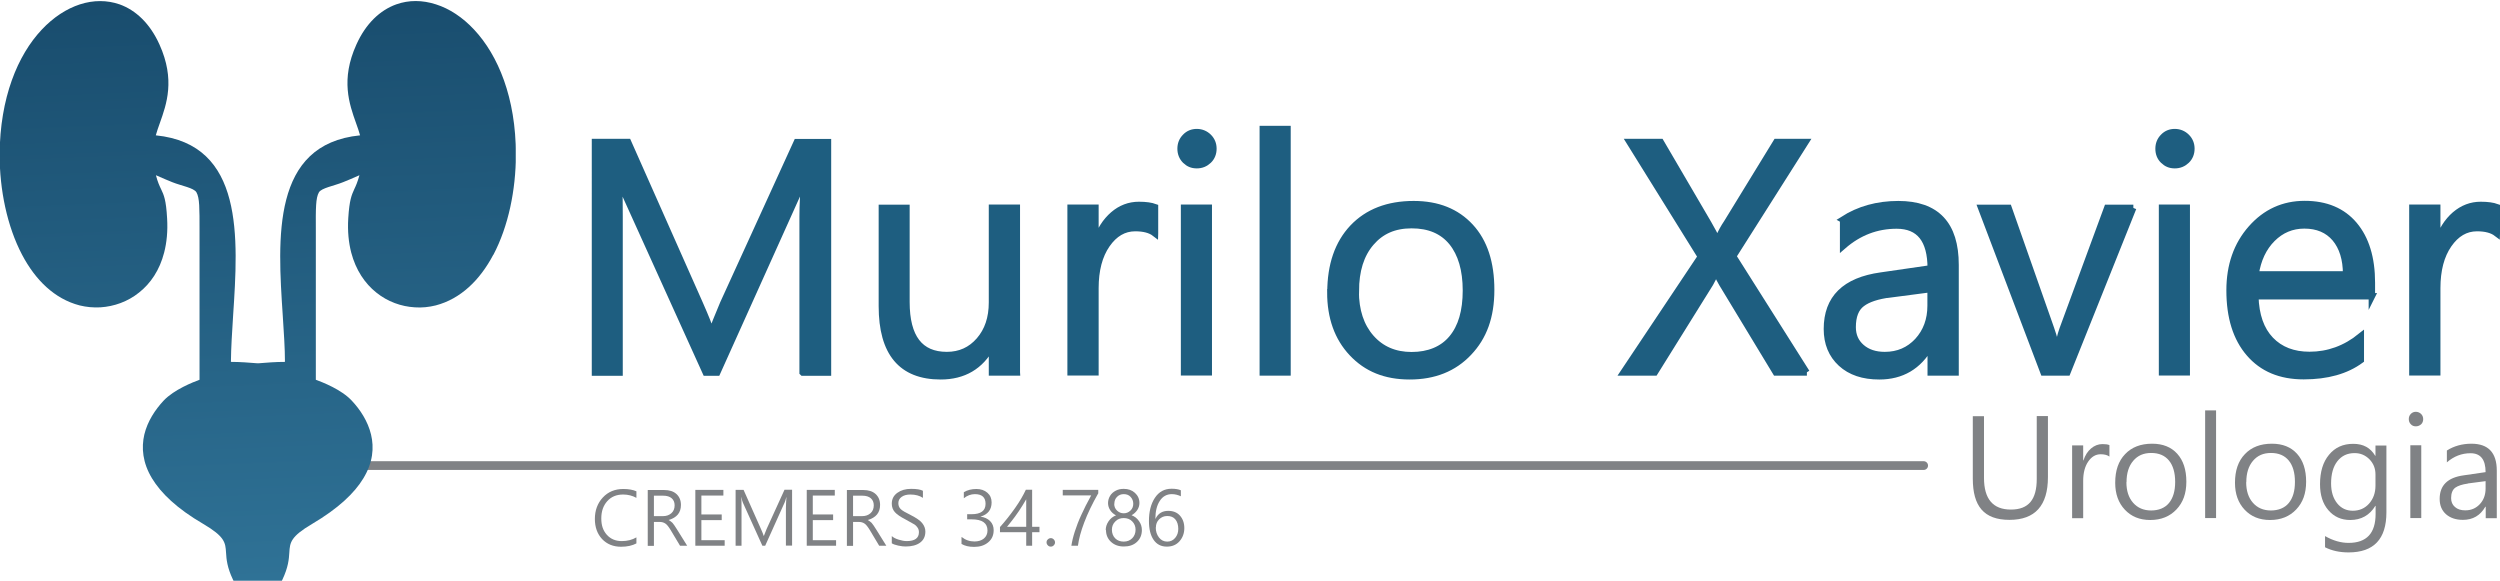 <svg xmlns="http://www.w3.org/2000/svg" xmlns:xlink="http://www.w3.org/1999/xlink" id="Layer_2" data-name="Layer 2" viewBox="0 0 194.33 45.14"><defs><style>      .cls-1 {        stroke: #808285;        stroke-linecap: round;        stroke-linejoin: round;        stroke-width: .68px;      }      .cls-1, .cls-2, .cls-3 {        fill: none;      }      .cls-4 {        fill: #1e5e80;        stroke: #1e5e80;        stroke-miterlimit: 10;        stroke-width: .5px;      }      .cls-5 {        fill: #808285;      }      .cls-2 {        clip-rule: evenodd;      }      .cls-3 {        clip-path: url(#clippath);      }      .cls-6 {        fill: url(#linear-gradient);      }    </style><clipPath id="clippath"><path class="cls-2" d="m38.34,19.81c-1.03,1.95-2.52,3.42-4.47,3.93-.52.13-1.07.19-1.62.15-1.06-.06-2.12-.44-3-1.15-.88-.7-1.59-1.74-1.95-3.11-.2-.78-.29-1.66-.23-2.66.09-1.44.26-1.8.47-2.27.12-.25.25-.54.4-1.08-.51.23-.92.4-1.27.54-.71.29-1.68.45-1.88.79-.25.44-.25,1.23-.24,2.97v.98s0,10.62,0,10.62c.49.18,1.98.75,2.79,1.62.66.7,1.25,1.6,1.5,2.63.25,1.03.15,2.19-.6,3.42-.69,1.14-1.94,2.33-3.97,3.53-1.7,1-1.73,1.46-1.78,2.23-.03.51-.08,1.14-.54,2.11l-.04.08h-3.76l-.04-.08c-.46-.96-.51-1.6-.54-2.11-.05-.77-.08-1.23-1.78-2.23-2.04-1.19-3.28-2.39-3.97-3.53-.74-1.22-.84-2.39-.6-3.42.25-1.03.84-1.92,1.5-2.63.81-.86,2.3-1.44,2.79-1.62v-11.6c0-1.74.01-2.53-.24-2.97-.2-.35-1.16-.5-1.88-.79-.34-.14-.76-.31-1.27-.54.14.54.28.83.4,1.08.22.46.39.83.47,2.27.06,1-.03,1.89-.23,2.66-.35,1.37-1.06,2.41-1.95,3.11-.88.71-1.94,1.08-3,1.15-.55.03-1.09-.02-1.62-.15-1.96-.51-3.44-1.98-4.47-3.93-1.17-2.22-1.75-5.06-1.75-7.8C0,7.6,1.37,4.3,3.24,2.31c.91-.97,1.93-1.63,2.97-1.97,1.05-.34,2.11-.34,3.09,0,1.25.45,2.36,1.48,3.1,3.13,1.23,2.73.55,4.62.02,6.11-.12.33-.23.65-.31.94,6.88.69,6.41,7.95,6.01,14.02-.08,1.27-.16,2.49-.17,3.59.73,0,1.43.06,2.07.11h.03s.03,0,.03,0c.63-.05,1.33-.11,2.07-.11,0-1.09-.09-2.31-.17-3.59-.4-6.06-.88-13.33,6.01-14.02-.08-.29-.19-.61-.31-.94-.53-1.49-1.21-3.39.02-6.11.74-1.65,1.85-2.68,3.1-3.13.98-.35,2.04-.34,3.09,0,1.04.33,2.07,1,2.97,1.97,1.86,1.99,3.24,5.29,3.24,9.7,0,2.74-.58,5.58-1.75,7.8"></path></clipPath><linearGradient id="linear-gradient" x1="20.99" y1="45.11" x2="19.1" y2=".11" gradientUnits="userSpaceOnUse"><stop offset="0" stop-color="#2f7296"></stop><stop offset="1" stop-color="#194d6e"></stop></linearGradient></defs><g id="Layer_1-2" data-name="Layer 1"><g><path class="cls-4" d="m62.39,28.95v-12.09c0-.93.06-2.08.18-3.45h-.06c-.19.8-.37,1.37-.52,1.69l-6.24,13.86h-.89l-6.23-13.76c-.16-.35-.33-.94-.51-1.79h-.06c.06.45.1,1.59.1,3.42v12.13h-1.91V11.04h2.57l5.6,12.62c.45,1.02.73,1.73.84,2.12h.07c.12-.33.41-1.06.88-2.18l5.73-12.55h2.42v17.91h-1.96Z"></path><path class="cls-4" d="m79.04,28.95h-1.93v-2.02h-.05c-.84,1.55-2.16,2.32-3.94,2.32-3.05,0-4.57-1.82-4.57-5.45v-7.64h1.91v7.32c0,2.75,1.05,4.12,3.14,4.12,1.02,0,1.86-.38,2.52-1.14.66-.76.99-1.74.99-2.95v-7.36h1.93v12.79Z"></path><path class="cls-4" d="m89.78,18.14c-.36-.28-.88-.41-1.54-.41-.88,0-1.61.43-2.2,1.28-.59.85-.89,1.98-.89,3.39v6.54h-1.93v-12.79h1.93v2.65h.05c.29-.9.74-1.6,1.33-2.11s1.26-.76,2-.76c.54,0,.95.06,1.25.17v2.03Z"></path><path class="cls-4" d="m91.77,11.56c0-.36.12-.67.37-.92.24-.25.54-.37.89-.37s.67.13.92.38c.25.25.37.56.37.91s-.12.67-.37.91c-.25.24-.55.37-.92.37s-.64-.12-.89-.36c-.24-.24-.37-.55-.37-.92Zm.27,17.38v-12.79h1.92v12.79h-1.92Z"></path><path class="cls-4" d="m98.16,28.95V10.03h1.92v18.92h-1.92Z"></path><path class="cls-4" d="m103.42,22.72c0-2.12.58-3.8,1.73-5.02,1.16-1.22,2.74-1.83,4.74-1.83,1.87,0,3.33.59,4.41,1.76,1.08,1.17,1.61,2.8,1.61,4.9s-.58,3.66-1.74,4.88c-1.16,1.23-2.69,1.84-4.59,1.84s-3.35-.6-4.48-1.8c-1.13-1.2-1.69-2.78-1.69-4.73Zm1.96-.09c0,1.51.4,2.72,1.19,3.62.79.9,1.84,1.36,3.16,1.36s2.41-.44,3.13-1.31c.73-.87,1.09-2.11,1.09-3.72s-.37-2.86-1.09-3.75c-.73-.89-1.77-1.33-3.13-1.33s-2.38.46-3.16,1.37c-.79.92-1.18,2.17-1.18,3.76Z"></path><path class="cls-4" d="m140.45,28.95h-2.41l-4.19-6.92c-.12-.19-.26-.48-.43-.86h-.05c-.1.23-.24.52-.43.86l-4.31,6.92h-2.43l6.01-9-5.54-8.91h2.42l3.72,6.36c.3.51.51.92.64,1.24h.05c.28-.57.51-1,.72-1.3l3.86-6.3h2.27l-5.63,8.88,5.71,9.03Z"></path><path class="cls-4" d="m143.25,17.07c1.25-.8,2.68-1.2,4.31-1.2,2.97,0,4.45,1.57,4.45,4.72v8.36h-1.93v-2.01h-.07c-.88,1.54-2.19,2.31-3.93,2.31-1.25,0-2.24-.33-2.97-1-.73-.67-1.1-1.56-1.1-2.68,0-2.38,1.4-3.76,4.21-4.15l3.86-.56c0-2.22-.88-3.33-2.65-3.33-1.56,0-2.94.53-4.16,1.59v-2.04Zm3.69,5.8c-1,.13-1.74.37-2.21.73-.48.36-.72.97-.72,1.83,0,.65.23,1.17.69,1.57s1.06.6,1.81.6c1.03,0,1.88-.37,2.55-1.09.67-.73,1.01-1.65,1.01-2.75v-1.29l-3.13.41Z"></path><path class="cls-4" d="m165.82,16.16l-5.12,12.79h-1.85l-4.85-12.79h2.13l3.3,9.39c.24.68.38,1.26.45,1.74h.06c.08-.63.21-1.2.39-1.7l3.47-9.43h2.03Z"></path><path class="cls-4" d="m167.79,11.56c0-.36.12-.67.37-.92.24-.25.54-.37.89-.37s.67.13.92.38c.25.25.37.56.37.91s-.12.67-.37.91c-.25.24-.55.37-.92.37s-.64-.12-.89-.36-.37-.55-.37-.92Zm.27,17.38v-12.79h1.92v12.79h-1.92Z"></path><path class="cls-4" d="m184.37,23.03h-9.06c.04,1.48.44,2.61,1.19,3.39.75.78,1.76,1.17,3.02,1.17,1.46,0,2.79-.48,3.99-1.45v1.85c-1.14.84-2.62,1.25-4.44,1.25s-3.21-.59-4.23-1.77c-1.02-1.18-1.53-2.81-1.53-4.9,0-1.94.56-3.54,1.68-4.81,1.12-1.27,2.51-1.9,4.16-1.9s2.94.54,3.85,1.62c.91,1.08,1.37,2.58,1.37,4.5v1.05Zm-2-1.7c0-1.19-.29-2.12-.86-2.8-.57-.67-1.37-1.01-2.39-1.01-.97,0-1.8.35-2.49,1.04s-1.13,1.62-1.3,2.77h7.04Z"></path><path class="cls-4" d="m194.08,18.14c-.37-.28-.88-.41-1.54-.41-.88,0-1.61.43-2.2,1.28s-.89,1.98-.89,3.39v6.54h-1.93v-12.79h1.93v2.65h.05c.29-.9.74-1.6,1.33-2.11.6-.51,1.26-.76,2-.76.54,0,.95.06,1.25.17v2.03Z"></path></g><line class="cls-1" x1="27.34" y1="36.19" x2="149.53" y2="36.19"></line><g><path class="cls-5" d="m159.19,37.09c0,2.21-1,3.32-2.99,3.32s-2.85-1.07-2.85-3.2v-4.86h.87v4.8c0,1.64.7,2.46,2.09,2.46s2.01-.79,2.01-2.38v-4.89h.87v4.74Z"></path><path class="cls-5" d="m163.97,35.49c-.16-.12-.39-.18-.68-.18-.39,0-.71.19-.97.57-.26.38-.39.88-.39,1.5v2.9h-.86v-5.66h.86v1.17h.02c.13-.4.33-.71.59-.93.26-.22.56-.34.88-.34.24,0,.42.02.55.08v.9Z"></path></g><g><path class="cls-5" d="m164.42,37.52c0-.94.25-1.68.77-2.22.51-.54,1.21-.81,2.1-.81.83,0,1.48.26,1.95.78s.71,1.24.71,2.17-.26,1.62-.77,2.16c-.51.54-1.19.82-2.03.82s-1.48-.27-1.98-.8c-.5-.53-.75-1.23-.75-2.09Zm.87-.04c0,.67.17,1.2.52,1.6.35.4.82.6,1.4.6s1.07-.19,1.39-.58c.32-.39.48-.93.48-1.64s-.16-1.27-.48-1.66c-.32-.39-.78-.59-1.38-.59s-1.05.2-1.4.61c-.35.41-.52.96-.52,1.66Z"></path><path class="cls-5" d="m171.41,40.27v-8.37h.85v8.37h-.85Z"></path><path class="cls-5" d="m173.73,37.52c0-.94.25-1.68.77-2.22.51-.54,1.21-.81,2.1-.81.83,0,1.48.26,1.95.78s.71,1.24.71,2.17-.26,1.62-.77,2.16c-.51.54-1.19.82-2.03.82s-1.48-.27-1.98-.8c-.5-.53-.75-1.23-.75-2.09Zm.87-.04c0,.67.17,1.2.52,1.6.35.4.82.6,1.4.6s1.07-.19,1.39-.58c.32-.39.48-.93.48-1.64s-.16-1.27-.48-1.66c-.32-.39-.78-.59-1.38-.59s-1.05.2-1.4.61c-.35.41-.52.96-.52,1.66Z"></path><path class="cls-5" d="m185.5,39.83c0,2.07-.98,3.11-2.94,3.11-.69,0-1.3-.13-1.83-.4v-.87c.63.36,1.24.53,1.83.53,1.4,0,2.1-.75,2.1-2.25v-.63h-.02c-.44.73-1.1,1.1-1.95,1.1-.7,0-1.26-.25-1.7-.76s-.65-1.18-.65-2.02c0-.96.23-1.73.7-2.29.47-.57,1.09-.85,1.88-.85s1.34.31,1.71.93h.02v-.8h.85v5.21Zm-.85-2.96c0-.46-.16-.85-.47-1.17-.32-.32-.7-.48-1.15-.48-.57,0-1.01.21-1.34.63-.33.42-.49,1-.49,1.73,0,.64.16,1.15.47,1.54.31.39.72.58,1.22.58s.93-.18,1.26-.55c.33-.37.5-.84.5-1.4v-.86Z"></path><path class="cls-5" d="m187.24,32.58c0-.16.05-.3.16-.41.11-.11.24-.16.39-.16s.3.06.41.17c.11.11.16.25.16.4s-.05.3-.16.4-.25.16-.41.16-.29-.05-.39-.16c-.11-.11-.16-.24-.16-.41Zm.12,7.69v-5.66h.85v5.66h-.85Z"></path><path class="cls-5" d="m190.2,35.02c.55-.35,1.19-.53,1.91-.53,1.31,0,1.97.7,1.97,2.09v3.7h-.86v-.89h-.03c-.39.68-.97,1.02-1.74,1.02-.55,0-.99-.15-1.32-.44-.33-.3-.49-.69-.49-1.19,0-1.05.62-1.66,1.86-1.83l1.71-.25c0-.98-.39-1.47-1.17-1.47-.69,0-1.3.24-1.84.71v-.9Zm1.63,2.57c-.44.06-.77.17-.98.32-.21.16-.32.43-.32.81,0,.29.1.52.3.69.2.18.47.26.8.26.46,0,.83-.16,1.13-.48.3-.32.45-.73.45-1.22v-.57l-1.38.18Z"></path></g><g class="cls-3"><rect class="cls-6" width="40.09" height="45.14"></rect></g><path class="cls-5" d="m49.47,42.24c-.32.17-.72.26-1.19.26-.61,0-1.1-.2-1.48-.6-.37-.4-.56-.92-.56-1.56,0-.67.21-1.23.62-1.67.41-.44.94-.66,1.59-.66.41,0,.75.06,1.02.18v.51c-.31-.17-.65-.26-1.03-.26-.52,0-.93.17-1.24.52-.31.35-.46.79-.46,1.34s.14.94.43,1.27c.29.32.67.49,1.16.49.44,0,.82-.1,1.14-.29v.46Z"></path><path class="cls-5" d="m53.43,42.42h-.57l-.73-1.22c-.16-.26-.29-.43-.42-.51-.12-.08-.27-.12-.45-.12h-.43v1.86h-.48v-4.34h1.28c.4,0,.72.1.95.31.23.21.35.49.35.85,0,.6-.32.99-.96,1.17h0c.12.07.22.14.3.22.08.09.19.25.34.49l.81,1.3Zm-2.6-3.9v1.6h.71c.27,0,.48-.08.65-.23s.25-.36.25-.61c0-.24-.08-.42-.23-.55-.15-.13-.37-.2-.66-.2h-.72Z"></path><path class="cls-5" d="m56.33,42.42h-2.28v-4.34h2.18v.44h-1.71v1.47h1.58v.44h-1.58v1.56h1.81v.44Z"></path><path class="cls-5" d="m61.09,42.42v-2.93c0-.23.02-.51.04-.84h-.01c-.05.19-.09.33-.13.41l-1.51,3.36h-.22l-1.51-3.34c-.04-.08-.08-.23-.12-.43h-.01c.02.11.02.38.02.83v2.94h-.46v-4.34h.62l1.36,3.06c.11.25.18.42.2.51h.02c.03-.08.1-.26.21-.53l1.39-3.05h.59v4.34h-.48Z"></path><path class="cls-5" d="m64.99,42.42h-2.28v-4.34h2.18v.44h-1.71v1.47h1.58v.44h-1.58v1.56h1.81v.44Z"></path><path class="cls-5" d="m68.91,42.42h-.57l-.73-1.22c-.16-.26-.29-.43-.42-.51-.12-.08-.27-.12-.45-.12h-.43v1.86h-.48v-4.34h1.28c.4,0,.72.1.95.31.23.21.35.49.35.85,0,.6-.32.99-.96,1.17h0c.12.07.22.14.3.22.08.09.19.25.34.49l.81,1.3Zm-2.6-3.9v1.6h.71c.27,0,.48-.08.65-.23s.25-.36.25-.61c0-.24-.08-.42-.23-.55-.15-.13-.37-.2-.66-.2h-.72Z"></path><path class="cls-5" d="m69.32,41.67c.13.12.31.21.54.28.23.07.43.11.62.11.63,0,.95-.23.95-.69,0-.13-.03-.25-.1-.35s-.15-.19-.26-.26c-.11-.07-.33-.19-.66-.37-.41-.21-.69-.4-.85-.58-.16-.18-.24-.4-.24-.66,0-.35.14-.63.43-.84.29-.21.64-.31,1.07-.31s.74.05.92.15v.55c-.25-.17-.58-.26-.98-.26-.28,0-.5.06-.67.18-.17.12-.26.28-.26.49,0,.19.06.34.18.46.12.12.38.27.77.46.45.23.76.44.91.64.16.2.24.42.24.65,0,.38-.14.66-.41.86-.27.2-.65.3-1.13.3-.15,0-.34-.02-.57-.07-.23-.05-.4-.11-.5-.18v-.58Z"></path><path class="cls-5" d="m74.75,41.74c.3.24.63.35,1,.35.3,0,.55-.08.73-.23s.28-.36.28-.62c0-.58-.41-.87-1.22-.87h-.36v-.4h.34c.73,0,1.09-.27,1.09-.81,0-.5-.28-.75-.83-.75-.31,0-.6.11-.86.32v-.47c.28-.17.6-.25.98-.25.35,0,.63.1.85.29s.33.44.33.75c0,.57-.29.94-.87,1.11h0c.31.04.56.15.75.34s.28.43.28.71c0,.4-.14.71-.43.95s-.65.35-1.09.35c-.41,0-.73-.08-.98-.23v-.52Z"></path><path class="cls-5" d="m80.23,38.08v2.87h.57v.42h-.57v1.05h-.46v-1.05h-2.04v-.4c.43-.48.82-.98,1.18-1.49.36-.51.63-.98.83-1.41h.5Zm-1.96,2.87h1.5v-2.14c-.38.66-.77,1.24-1.18,1.75l-.32.4Z"></path><path class="cls-5" d="m81.35,42.16c0-.09.03-.17.1-.23.06-.06.14-.1.23-.1s.16.03.23.1c.06.06.1.14.1.23,0,.09-.03.16-.1.23-.06.07-.14.1-.23.1s-.17-.03-.23-.1c-.06-.06-.1-.14-.1-.23Z"></path><path class="cls-5" d="m85.36,38.36c-.46.81-.82,1.56-1.08,2.25-.26.68-.42,1.29-.49,1.81h-.51c.05-.33.14-.71.27-1.11s.29-.83.5-1.28c.2-.45.46-.96.77-1.52h-2.21v-.43h2.76v.29Z"></path><path class="cls-5" d="m85.95,41.21c0-.24.07-.47.22-.69.15-.22.34-.37.58-.46-.19-.1-.34-.23-.45-.4-.11-.17-.17-.35-.17-.55s.05-.39.16-.57c.1-.17.25-.3.44-.4.19-.1.39-.14.62-.14.35,0,.64.1.87.31.23.21.35.47.35.79,0,.2-.06.38-.17.55-.12.17-.26.3-.44.4.24.09.43.24.58.46.15.21.22.44.22.69,0,.38-.13.69-.39.93s-.6.35-1.01.35-.74-.12-1-.36c-.26-.24-.39-.55-.39-.92Zm.48-.04c0,.28.09.51.26.68.17.17.39.25.66.25s.49-.09.66-.26c.17-.17.26-.4.26-.67,0-.25-.09-.47-.26-.64-.17-.18-.4-.26-.66-.26s-.48.08-.65.26c-.18.17-.27.39-.27.65Zm.18-2.01c0,.21.07.39.22.53s.32.21.52.21.37-.07.52-.21.22-.32.22-.53-.07-.39-.21-.54-.32-.21-.53-.21-.38.07-.52.21-.21.32-.21.54Z"></path><path class="cls-5" d="m91.8,38.58c-.23-.11-.47-.17-.71-.17-.4,0-.72.18-.94.53-.23.35-.34.82-.34,1.39h.01c.2-.42.53-.62.99-.62.38,0,.69.12.91.37s.34.57.34.97-.13.75-.38,1.03c-.25.28-.58.41-.98.41-.45,0-.79-.18-1.03-.53-.24-.35-.36-.83-.36-1.46,0-.73.15-1.33.46-1.8.31-.47.74-.71,1.3-.71.3,0,.54.04.72.12v.45Zm-1.96,2.42c0,.3.08.56.25.78.16.21.38.32.64.32s.46-.1.62-.29c.16-.19.24-.42.24-.7,0-.31-.08-.56-.23-.74-.15-.18-.36-.26-.63-.26-.25,0-.46.09-.63.26-.17.17-.25.38-.25.63Z"></path></g></svg>